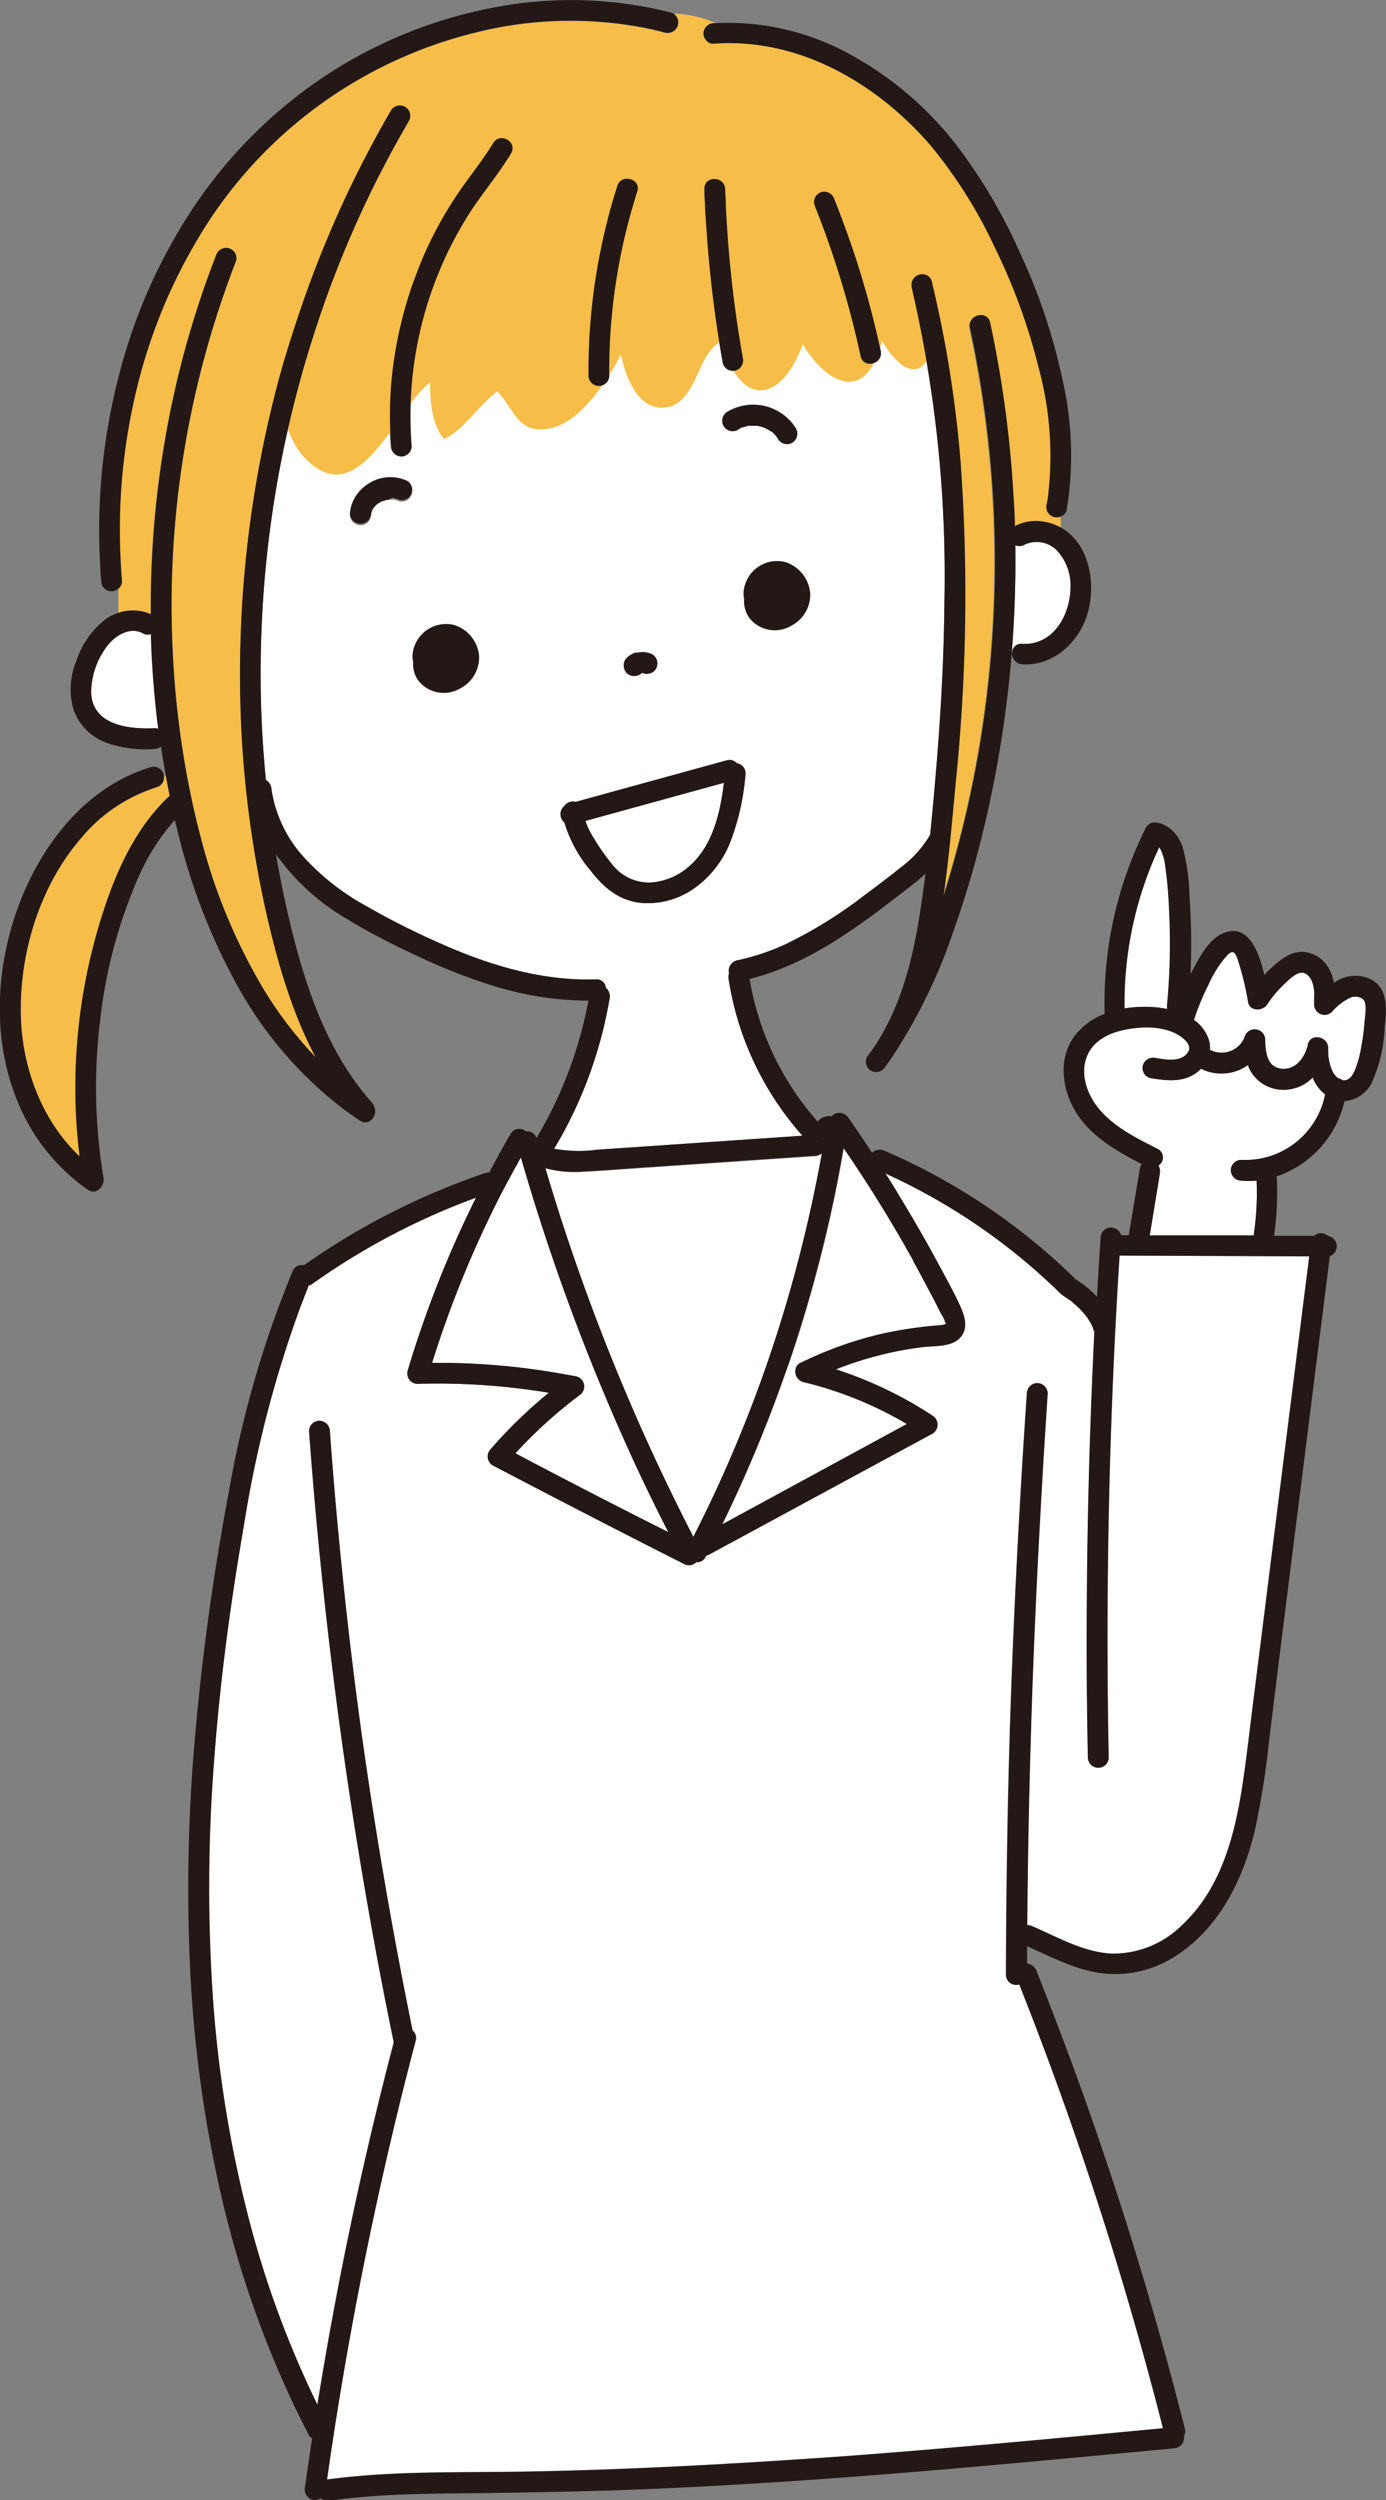 <svg xmlns="http://www.w3.org/2000/svg" viewBox="0 0 179.63 324"><rect x="0" y="0" width="179.63" height="324" fill="#808080" stroke="none"/><defs><style>.cls-1{fill:#fff;}.cls-2{fill:#f6bd49;}.cls-3{fill:#231815;}</style></defs><g id="レイヤー_2" data-name="レイヤー 2"><g id="デザイン"><path class="cls-1" d="M176.63,129.44c.59.56.29,2.06.25,2.77a27.23,27.23,0,0,1-.45,3.5,14,14,0,0,1-.76,2.86c-.23.56-.64,1.34-1.31,1.42a.92.92,0,0,1-.37,0h0a1.23,1.23,0,0,0-.54-.26,2.55,2.55,0,0,1-.72-.86,6.37,6.37,0,0,1-.57-2.77l0-.36c-.08-1.44-2.29-1.91-2.64-.35,0,.11,0,.23-.08.34-.43,1.47-1.53,2.88-3.21,2.78-1.89-.12-2.16-1.92-2.23-3.47,0-.12,0-.24,0-.36a1.36,1.36,0,0,0-2.65-.35,2.08,2.08,0,0,1-.12.32,3.22,3.22,0,0,1-4.17,1.5.92.92,0,0,0-.23-.09,3.31,3.31,0,0,0-.23-1.57,5.21,5.21,0,0,0-1.84-2.33.79.79,0,0,0,.09-.23,30,30,0,0,1,1.79-4.3,14.24,14.24,0,0,1,2.44-3.84c.23-.22.56-.53.86-.35s.54,1,.67,1.42a37,37,0,0,1,1,4c.06.33.13.65.18,1,.21,1.22,1.89,1.2,2.46.32a13.72,13.72,0,0,1,1.93-2.36c.6-.59,1.57-1.63,2.44-1.76.63-.09,1.15.47,1.4,1a4.6,4.6,0,0,1,.33,2.13c0,.33,0,.65,0,1a1.35,1.35,0,0,0,2.29.95,7.3,7.3,0,0,1,2.37-1.84A1.68,1.68,0,0,1,176.63,129.44Z"/><path class="cls-1" d="M170.13,139.61a5.06,5.06,0,0,0,1.61,2.18,10.54,10.54,0,0,1-10.88,8.52,1.36,1.36,0,0,0-1.34,1.35,1.37,1.37,0,0,0,1.34,1.34,11,11,0,0,0,2,0,37,37,0,0,1-.37,7s0,.07,0,.1l-13.48,0q.66-4,1.31-8a1.62,1.62,0,0,0-.17-1.06,1.24,1.24,0,0,0-.11-2.15c-2.53-1.28-5.16-2.57-7.14-4.65-1.62-1.69-2.8-4.23-2.26-6.61.49-2.21,2.34-3.45,4.39-4l.43-.11c2.17-.51,5-.6,7,.46.81.43,2.19,1.43,1.47,2.44-.9,1.27-2.86.9-4.15.69a1.4,1.4,0,0,0-1.66.94,1.37,1.37,0,0,0,.94,1.66c1.92.31,4.07.6,5.79-.54a4.37,4.37,0,0,0,.8-.67h0a5.92,5.92,0,0,0,6.08-.47,4.38,4.38,0,0,0,.53,1.06,4.88,4.88,0,0,0,3.75,2.13A5.27,5.27,0,0,0,170.13,139.61Z"/><path class="cls-1" d="M140.65,170.39l.11.13c.15.2.29.4.42.61s.25.43.36.65a3.73,3.73,0,0,1,.16.35h0s0,0,0,0l0,.09a1.68,1.68,0,0,0,.16.33q-1,20.26-1,40.57,0,7.36.16,14.74a1.35,1.35,0,0,0,2.69,0q-.52-26.4.72-52.78c.05-1.07.1-2.13.16-3.19.16-3.06.33-6.11.53-9.17l24.54.07q-2.88,22.82-5.74,45.64-.75,6-1.51,12c-.47,3.72-.88,7.45-1.45,11.16-1,6.43-2.78,13.12-7.66,17.75a12.73,12.73,0,0,1-9.21,3.82c-3.65-.18-7-2.11-10.29-3.54a1.56,1.56,0,0,0-.7-.16q.09-11.47.42-22.94.42-14.69,1.23-29.36.45-8.29,1-16.59a1.36,1.36,0,0,0-1.34-1.35,1.37,1.37,0,0,0-1.35,1.35q-1,14.64-1.66,29.32t-.89,29.37q-.14,8.31-.16,16.63a1.31,1.31,0,0,0,1.72,1.25,470.48,470.48,0,0,1,15.26,45q1.77,6.24,3.37,12.52c-13.85,1.32-27.69,2.62-41.56,3.65-14.32,1-28.67,1.81-43,2-7.94.09-15.9-.07-23.79,1q3.15-22.23,8.31-44.12,1.5-6.41,3.18-12.75a1.23,1.23,0,0,0-.4-1.32q-3-14.72-5.3-29.57-2.36-15.27-3.9-30.64-.89-8.72-1.52-17.47a1.38,1.38,0,0,0-1.35-1.34,1.36,1.36,0,0,0-1.34,1.34q1.14,15.59,3.06,31.1t4.65,31q1.5,8.58,3.27,17.12-5.77,22-9.5,44.52c-.14.81-.27,1.63-.4,2.44a128.14,128.14,0,0,1-8.93-24.24,158.06,158.06,0,0,1-4.6-28.18,211.92,211.92,0,0,1,.12-30.86c.75-10.27,2.11-20.49,3.87-30.64A150.23,150.23,0,0,1,39,169.18c.34-.86.68-1.73,1-2.59a1,1,0,0,0,.42-.17,90,90,0,0,1,21.27-11.21,139.4,139.4,0,0,0-6.54,15.36c-.69,1.92-1.33,3.85-1.94,5.8-.13.42-.25.84-.38,1.27a1.35,1.35,0,0,0,1.29,1.7,87.42,87.42,0,0,1,17,1.15,62.47,62.47,0,0,0-7.52,7.3,1.36,1.36,0,0,0,.26,2.12l1.2.62q11.76,6.16,23.61,12.16a1.32,1.32,0,0,0,1.58-.25,1.15,1.15,0,0,0,1.18-.67l.07-.15a1.56,1.56,0,0,0,.39-.15l27.91-15.11,1.06-.57a1.37,1.37,0,0,0,0-2.33,51.62,51.62,0,0,0-12.52-6,45.21,45.21,0,0,1,6.34-2,42.86,42.86,0,0,1,5-.89c1.46-.17,3.43,0,4.6-1.06,1.42-1.33.68-3.16,0-4.62s-1.61-3.15-2.45-4.71q-2.51-4.68-5.28-9.21c-.59-1-1.19-2-1.81-2.9a79.06,79.06,0,0,1,22.69,15.55,1.48,1.48,0,0,0,.29.22,1.28,1.28,0,0,0,.22.17l.75.5.17.12.12.08-.06,0h0l.08.06.19.16a10.68,10.68,0,0,1,1.18,1.15c.08.1.17.19.25.3l0,0Z"/><path class="cls-1" d="M151.54,117.73a85.09,85.09,0,0,1-.26,12.57,1,1,0,0,0,.05.46,14.62,14.62,0,0,0-3.56-.27,14.45,14.45,0,0,0-2,.19,47.71,47.71,0,0,1,4.45-20.91,2.82,2.82,0,0,1,.18.29,6.24,6.24,0,0,1,.57,1.84A55.37,55.37,0,0,1,151.54,117.73Z"/><path class="cls-1" d="M138.74,76.06c0,3.6-2.22,7.63-6.27,7.38a1.17,1.17,0,0,0-1.28,1h-.05c.36-4.58.51-9.19.45-13.78a1.29,1.29,0,0,0,1.17-.07,3.69,3.69,0,0,1,4.18.7A6.6,6.6,0,0,1,138.74,76.06Z"/><path class="cls-1" d="M121.85,170c.2.4.73,1.14.68,1.64a.86.86,0,0,1-.25.07,3.08,3.08,0,0,1-.68.08c-.85.07-1.69.15-2.54.27-1.65.21-3.28.49-4.9.86a49,49,0,0,0-9.49,3.31c-.3.13-.61.28-.9.42a1.11,1.11,0,0,0-.57.62l-1-.35a182.34,182.34,0,0,0,6-21.9q.64-3.12,1.18-6.26,4.81,7.11,9,14.65c.82,1.47,1.61,3,2.39,4.45C121.13,168.53,121.49,169.25,121.85,170Z"/><path class="cls-1" d="M99.94,55.87l.13.09a3.19,3.19,0,0,1,.33.31l.18.2h0c.08.14.18.26.26.39a1.35,1.35,0,0,0,1.84.48,1.37,1.37,0,0,0,.48-1.84,6.54,6.54,0,0,0-8.89-2.16,1.34,1.34,0,0,0,1.36,2.32,2.5,2.5,0,0,1,.39-.23l.13-.08a.18.18,0,0,0,.09,0l.76-.21h.06l.27,0h.81l.32.08a3,3,0,0,1,.43.12l.22.08h0a6.11,6.11,0,0,1,.79.44l0,0S100,55.87,99.94,55.87ZM48.08,66.68s.05-.25.07-.33l.06-.2h0a0,0,0,0,0,0,0,0,0,0,0,0,0,0s0,0,0,0h0a0,0,0,0,0,0,0,0,0,0,0,0,0,0l.1-.17a2.53,2.53,0,0,1,.18-.27h0l.13-.14a3.76,3.76,0,0,1,.29-.28h0a0,0,0,0,0,0,0l.08-.06.38-.22.18-.1.06,0h.05l.22-.08.36-.09h0l.16,0h0a1.93,1.93,0,0,1,.34,0H51s0,0,0,0l.33.08a1.27,1.27,0,0,1,.18.06h0a1.34,1.34,0,0,0,1.31-2.33,5.17,5.17,0,0,0-4.79.17,5.58,5.58,0,0,0-1.82,1.63,4.74,4.74,0,0,0-.85,2.32,1.3,1.3,0,0,0,.39,1,1.43,1.43,0,0,0,.95.4,1.35,1.35,0,0,0,1-.4,1.42,1.42,0,0,0,.38-.8A.13.13,0,0,0,48.08,66.68ZM118.15,37.3a164.92,164.92,0,0,1,4.24,40.77c-.06,7-.44,13.9-1,20.83-.26,3.11-.53,6.21-.85,9.31l-.08.13a14.47,14.47,0,0,1-3.8,4.15c-1.52,1.22-3.09,2.4-4.65,3.56a58.39,58.39,0,0,1-10.27,6.36,29.47,29.47,0,0,1-6.26,2.07,1.38,1.38,0,0,0-1,1.66v0a1.65,1.65,0,0,0-.05.8A39.64,39.64,0,0,0,104,147.18L77.34,149a17.92,17.92,0,0,1-5.52-.13A56.08,56.08,0,0,0,79,129.44a1.45,1.45,0,0,0-.48-1.43,1.19,1.19,0,0,0-1.28-1.09c-7.14.23-14.05-1.9-20.49-4.8a100.69,100.69,0,0,1-9.44-4.79,31.07,31.07,0,0,1-7.78-6.08,16.75,16.75,0,0,1-4.35-9,1.52,1.52,0,0,0-.72-1.19c-.23-2.34-.4-4.7-.52-7a144,144,0,0,1,1.13-26,142.46,142.46,0,0,1,3.83-18.74,52.86,52.86,0,0,1,14.59-12.7,53.29,53.29,0,0,0-2.76,12.12,49.61,49.61,0,0,0-.1,9.12A1.38,1.38,0,0,0,52,59.16a1.36,1.36,0,0,0,1.35-1.35,49,49,0,0,1,3.81-23.2,51.9,51.9,0,0,1,9.19-3.48A65.37,65.37,0,0,1,78.62,29a78.7,78.7,0,0,0-2.34,19.75,1.35,1.35,0,0,0,2.69,0,76.41,76.41,0,0,1,2.46-19.92c1-.05,2-.07,3-.08,2.35,0,4.72,0,7.08.18a160,160,0,0,0,2.17,18.12,1.36,1.36,0,0,0,1.66.94,1.38,1.38,0,0,0,.93-1.66,153,153,0,0,1-2.06-17.21c2.76.23,5.51.57,8.22,1a46.16,46.16,0,0,1,4.86,1,122,122,0,0,1,4.25,15c.37,1.69,3,1,2.6-.71a122.26,122.26,0,0,0-3.66-13.3,18.88,18.88,0,0,1,7.44,4.88A1.51,1.51,0,0,0,118.15,37.3ZM102.54,81.09A4.54,4.54,0,0,0,105,76.84a4.68,4.68,0,0,0-3.24-4,4.34,4.34,0,0,0-5.11,2.69,3.64,3.64,0,0,0-.2,2.11,3.69,3.69,0,0,0,.69,2.46A4.18,4.18,0,0,0,102.54,81.09Zm-5.89,19.16a1.33,1.33,0,0,0-1.13-1.32,1.23,1.23,0,0,0-1.31-.37l-19.57,5.38a1.36,1.36,0,0,0-1.5.5,1.4,1.4,0,0,0,0,2.15,17.3,17.3,0,0,0,3.4,6.24C78.21,115,80.21,116.69,83,117a10.38,10.38,0,0,0,6.83-1.78,13.31,13.31,0,0,0,4.78-6A31.07,31.07,0,0,0,96.65,100.25Zm-11.51-14a1.32,1.32,0,0,0-.13-1l-.21-.28a1.41,1.41,0,0,0-.59-.34,3.17,3.17,0,0,0-.79-.16h-.25a3.72,3.72,0,0,0-.57.08.9.9,0,0,0-.22.06,3.38,3.38,0,0,0-.52.22l-.2.12a3.65,3.65,0,0,0-.44.36,1.36,1.36,0,0,0-.39.94,1.56,1.56,0,0,0,.39,1,1.36,1.36,0,0,0,1,.39,1.41,1.41,0,0,0,.94-.38h0a.1.1,0,0,1,.07,0,0,0,0,0,0,0,0h.1l.18.06a.88.88,0,0,0,.53,0,1,1,0,0,0,.5-.15,1,1,0,0,0,.39-.35A1.05,1.05,0,0,0,85.14,86.23Zm-25.5,3A4.54,4.54,0,0,0,62.09,85a4.64,4.64,0,0,0-3.23-4,4.36,4.36,0,0,0-5.12,2.69,3.63,3.63,0,0,0-.19,2.11,3.69,3.69,0,0,0,.68,2.45A4.2,4.2,0,0,0,59.64,89.23Z"/><path class="cls-1" d="M117.56,184.54l-23.92,13a181.62,181.62,0,0,0,7.82-18.61c.24-.67.47-1.35.71-2l1,.35a1.41,1.41,0,0,0,.89,1.84A49.1,49.1,0,0,1,117.56,184.54Z"/><path class="cls-1" d="M106.51,149.46c-.12.64-.23,1.27-.35,1.91-.36,1.85-.74,3.71-1.15,5.55q-1.23,5.52-2.81,11a176.9,176.9,0,0,1-7.53,21c-1.49,3.46-3.1,6.88-4.81,10.23a274.18,274.18,0,0,1-16.61-39.56q-1.35-4.08-2.56-8.2a14.76,14.76,0,0,0,5,.48c2.38-.11,4.76-.31,7.13-.47l14.65-1,8.25-.56A1.46,1.46,0,0,0,106.51,149.46Z"/><path class="cls-1" d="M75.87,106.4l17.95-4.94c-.48,3.93-1.46,8.19-4.53,10.85a8.41,8.41,0,0,1-5,2.08,6.06,6.06,0,0,1-5-2.42,27.27,27.27,0,0,1-2.24-3.19A10.35,10.35,0,0,1,75.87,106.4Z"/><path class="cls-1" d="M82.62,190.42q1.92,4.11,4,8.16-9.95-5-19.82-10.22a60.54,60.54,0,0,1,8.26-7.5,1.36,1.36,0,0,0,.64-1.34,1.33,1.33,0,0,0-1-1.12l-1-.18A90.38,90.38,0,0,0,56,176.62a138.87,138.87,0,0,1,9-22c.81-1.56,1.64-3.11,2.51-4.64A279.46,279.46,0,0,0,82.62,190.42Z"/><path class="cls-1" d="M20.56,94.45a1.21,1.21,0,0,0-.52-.08c-3.35.15-8.12-.39-8.2-4.71a10.08,10.08,0,0,1,1.92-5.73c1-1.44,3-2.8,4.77-1.86a1.28,1.28,0,0,0,1.07.1c0,.18,0,.36,0,.54C19.75,86.62,20.06,90.55,20.56,94.45Z"/><path class="cls-2" d="M136.6,67a1.37,1.37,0,0,1-.94-1.65c.07-.39.14-.78.19-1.17a43.53,43.53,0,0,0-1.2-16.34A77.84,77.84,0,0,0,128.9,32a61.36,61.36,0,0,0-8.33-13.18c-6-6.95-14.39-12.32-23.6-13.13a27.63,27.63,0,0,0-4.46,0h-.25a1.16,1.16,0,0,1-.53-.24h0a1.44,1.44,0,0,1-.55-1.09A1.38,1.38,0,0,1,92.51,3h.29a14.81,14.81,0,0,0-5.59-1.24,1.36,1.36,0,0,1-1,2.5c-.76-.2-1.52-.39-2.28-.54l-.43-.09a50.42,50.42,0,0,0-21.93.63A57.78,57.78,0,0,0,26,30.34a70.13,70.13,0,0,0-8.67,21.58,76.76,76.76,0,0,0-1.8,18.93q.06,2.2.24,4.41a1.2,1.2,0,0,1-.43,1v3.17a5.84,5.84,0,0,1,2.69-.24,5.29,5.29,0,0,1,1.49.43,126.81,126.81,0,0,1,1.76-22.18A123.39,123.39,0,0,1,28,33.1a1.38,1.38,0,0,1,1.66-.94,1.35,1.35,0,0,1,.94,1.65c-.37.95-.73,1.9-1.07,2.86a123.23,123.23,0,0,0-7.09,48.72,118.18,118.18,0,0,0,2.46,18.45q.52,2.44,1.17,4.86a74.41,74.41,0,0,0,8.07,19.44A50.62,50.62,0,0,0,40.9,137c-3.18-6-5-12.65-6.47-19.19a144.64,144.64,0,0,1-2.51-15.48c-.39-3.71-.64-7.44-.73-11.17a146.16,146.16,0,0,1,1.74-26.68,143.33,143.33,0,0,1,3.45-16c0,4.18.72,8.13,2.8,10.5,7.17,8.19,12-5.94,16.56-9.41,0,2.38.21,5.41,1.81,7.32,2.67-1.2,4.47-4.44,6.92-6.17,2.33,2.53,2.7,5.73,7,4.75,3.87-.88,7.32-6.28,9-9.5.54,2.63,2.16,7.28,5.75,6.84,4.18-.51,4.12-7.27,7.35-8.59,2.14,8.4,7.5,8.43,10.47.4,3.18,5.24,8.21,7.76,10.28-.42,4.15,6.91,7.43,3.08,6.5-3.84a22,22,0,0,0-1.19-4.73,1.06,1.06,0,0,1,.43.12,1.16,1.16,0,0,1,.61.82,152.27,152.27,0,0,1,3.73,23.34,239.9,239.9,0,0,1-.66,41.86c-.23,2.47-.45,5-.71,7.43s-.51,4.7-.84,7a142.89,142.89,0,0,0,6.44-35.26,143.65,143.65,0,0,0-3-38.36c-.36-1.7,2.23-2.41,2.6-.72a146.7,146.7,0,0,1,3,22c.09,1.46.16,2.92.2,4.38a5.87,5.87,0,0,1,3.38-.63,6.93,6.93,0,0,1,2.66.86,1.39,1.39,0,0,0,0-.3V66.83A1.35,1.35,0,0,1,136.6,67ZM53,15.68c-.53.92-1.06,1.85-1.58,2.78-.72,1.29-1.4,2.59-2.07,3.9A48.11,48.11,0,0,0,43.69,28a138.9,138.9,0,0,1,7-13.69A1.34,1.34,0,0,1,53,15.68Z"/><path class="cls-2" d="M21.24,100.53a1.29,1.29,0,0,1-.92,1.51,20.88,20.88,0,0,0-9.85,6.62c-5.25,6.1-7.88,14.6-7.78,22.57.08,6.88,2.6,13.89,7.63,18.64a70.08,70.08,0,0,1-.55-8.44,73.57,73.57,0,0,1,2.93-21.06c1.81-6.21,4.37-12.56,9.14-17.11a1,1,0,0,1,.16-.12c-.19-.89-.35-1.77-.52-2.66Z"/><path class="cls-3" d="M177.55,126.86a4.66,4.66,0,0,0-4.67.52,6,6,0,0,0-.59-1.77,4.23,4.23,0,0,0-3.43-2.26c-1.57-.06-2.91,1-4,2-.35.31-.68.64-1,1-.73-3.21-2.24-7-5.62-5.27-1.68.87-2.69,2.85-3.56,4.44-.14.25-.26.5-.39.75a85.61,85.61,0,0,0-.13-10.13,26.64,26.64,0,0,0-.83-6.16,5.34,5.34,0,0,0-1.54-2.49,3.77,3.77,0,0,0-2.1-.91,1.31,1.31,0,0,0-1.17.67,50.5,50.5,0,0,0-5.35,24.14,8.74,8.74,0,0,0-3.94,2.92c-2.07,2.8-1.61,6.7.06,9.57,1.92,3.31,5.38,5.28,8.71,7a1,1,0,0,0-.26.52L146.3,160a.17.17,0,0,0,0,.07h-1a1.4,1.4,0,0,0-1.32-1,1.36,1.36,0,0,0-1.34,1.34c-.17,2.55-.33,5.09-.47,7.64a13.64,13.64,0,0,0-2.75-2.26l0,0A81.25,81.25,0,0,0,120.62,152q-2.91-1.55-5.94-2.85a1.46,1.46,0,0,0-1.66.23c-1-1.52-2-3-3.06-4.51a1.38,1.38,0,0,0-1.84-.48,1.22,1.22,0,0,0-.32.28,1.89,1.89,0,0,0-1.83.68,37.17,37.17,0,0,1-8.82-18.49c7.89-1.94,14.55-7.11,20.85-12,.67-.52,1.32-1.06,1.94-1.64-.21,1.73-.46,3.44-.72,5.15-.94,6-2.44,11.94-5.72,17l-.37.55c-.23.34-.48.69-.73,1a1.36,1.36,0,0,0,.48,1.84,1.38,1.38,0,0,0,1.84-.49c.31-.43.62-.87.92-1.31a69.72,69.72,0,0,0,7.63-15.43,134.74,134.74,0,0,0,5.22-18.6,147.37,147.37,0,0,0,2.65-18.48c.36-4.58.51-9.19.45-13.78a1.29,1.29,0,0,0,1.17-.07,3.69,3.69,0,0,1,4.18.7,6.6,6.6,0,0,1,1.8,4.75c0,3.6-2.22,7.63-6.27,7.38a1.17,1.17,0,0,0-1.28,1,1.39,1.39,0,0,0,1.28,1.66c4.27.26,7.7-3.17,8.63-7.13.87-3.73,0-8.48-3.53-10.55a6.93,6.93,0,0,0-2.66-.86,5.87,5.87,0,0,0-3.38.63c0-1.46-.11-2.92-.2-4.38a146.7,146.7,0,0,0-3-22c-.37-1.69-3-1-2.6.72a143.65,143.65,0,0,1,3,38.36,142.89,142.89,0,0,1-6.44,35.26c.33-2.34.6-4.69.84-7s.48-5,.71-7.43a239.9,239.9,0,0,0,.66-41.86,152.27,152.27,0,0,0-3.73-23.34,1.16,1.16,0,0,0-.61-.82,1.39,1.39,0,0,0-2,1.53s0,0,0,.06a164.92,164.92,0,0,1,4.24,40.77c-.06,7-.44,13.9-1,20.83-.26,3.11-.53,6.21-.85,9.31l-.08.13a14.47,14.47,0,0,1-3.8,4.15c-1.52,1.22-3.09,2.4-4.65,3.56a58.39,58.39,0,0,1-10.27,6.36,29.47,29.47,0,0,1-6.26,2.07,1.38,1.38,0,0,0-1,1.66v0a1.65,1.65,0,0,0-.05.8A39.64,39.64,0,0,0,104,147.18L77.34,149a17.92,17.92,0,0,1-5.52-.13A56.08,56.08,0,0,0,79,129.44a1.45,1.45,0,0,0-.48-1.43,1.19,1.19,0,0,0-1.28-1.09c-7.14.23-14.05-1.9-20.49-4.8a100.69,100.69,0,0,1-9.44-4.79,31.07,31.07,0,0,1-7.78-6.08,16.75,16.75,0,0,1-4.35-9,1.52,1.52,0,0,0-.72-1.19c-.23-2.34-.4-4.7-.52-7a144,144,0,0,1,1.13-26,142.46,142.46,0,0,1,3.83-18.74q.84-3.09,1.83-6.13c.07-.24.15-.48.23-.72a138.48,138.48,0,0,1,10.44-24c.52-.93,1.05-1.86,1.58-2.78a1.34,1.34,0,0,0-2.32-1.35A142.24,142.24,0,0,0,39.43,38.68q-1.63,4.64-3,9.38a147.85,147.85,0,0,0-5.28,43.09c.09,3.73.34,7.46.73,11.17a144.64,144.64,0,0,0,2.51,15.48C35.87,124.34,37.72,131,40.9,137a50.62,50.62,0,0,1-6.77-8.85,74.41,74.41,0,0,1-8.07-19.44q-.64-2.42-1.17-4.86a118.18,118.18,0,0,1-2.46-18.45,123.23,123.23,0,0,1,7.09-48.72c.34-1,.7-1.91,1.07-2.86a1.35,1.35,0,0,0-.94-1.65A1.38,1.38,0,0,0,28,33.1a123.39,123.39,0,0,0-6.67,24.32A126.81,126.81,0,0,0,19.56,79.6a5.29,5.29,0,0,0-1.49-.43,5.84,5.84,0,0,0-2.69.24,6.27,6.27,0,0,0-1.7.84,11.3,11.3,0,0,0-3.79,5.41,9.55,9.55,0,0,0-.37,6.28,7.12,7.12,0,0,0,4.17,4.28,15.05,15.05,0,0,0,6.35.84,1.33,1.33,0,0,0,.83-.32c.18,1.25.39,2.5.61,3.74.17.89.33,1.77.52,2.66a1,1,0,0,0-.16.12c-4.77,4.55-7.33,10.9-9.14,17.11a73.57,73.57,0,0,0-2.93,21.06,70.08,70.08,0,0,0,.55,8.44c-5-4.75-7.55-11.76-7.63-18.64-.1-8,2.53-16.47,7.78-22.57A20.88,20.88,0,0,1,20.32,102a1.35,1.35,0,0,0-.72-2.6C11.69,101.76,6.11,108.5,3,115.88c-3.61,8.62-4.27,18.8-.47,27.47a25.79,25.79,0,0,0,8.09,10.28c.26.2.53.39.8.57,1.06.74,2.14-.47,2-1.51a71.56,71.56,0,0,1-.46-20.3A63.9,63.9,0,0,1,18,113.54a28.33,28.33,0,0,1,4.66-7.28c.08.35.16.69.25,1a80.15,80.15,0,0,0,7.73,20.25,51.36,51.36,0,0,0,13.82,16.18c.72.54,1.45,1.05,2.19,1.54,1.2.79,2.34-.68,1.87-1.75a1.31,1.31,0,0,0-.33-.61c-5.75-6.46-8.58-14.88-10.57-23.15q-1.08-4.48-1.85-9a29.47,29.47,0,0,0,8.57,8,88,88,0,0,0,9.74,5.16,73,73,0,0,0,10.55,4.09,42.07,42.07,0,0,0,11.63,1.71,54.14,54.14,0,0,1-6.73,17.8,1.25,1.25,0,0,0-1.36-.86,1.3,1.3,0,0,0-2,.33q-1.44,2.46-2.76,5a1.43,1.43,0,0,0-.56.08,92.27,92.27,0,0,0-23.47,11.94,1.29,1.29,0,0,0-1.4.63,135.13,135.13,0,0,0-8.33,28.78c-1.93,10.24-3.39,20.6-4.31,31a219.93,219.93,0,0,0-.67,31.33,165.54,165.54,0,0,0,4.06,29.08,133.79,133.79,0,0,0,9.61,27.42c.54,1.09,1.08,2.19,1.64,3.27a1.3,1.3,0,0,0,.47.51c-.32,2.1-.63,4.21-.92,6.31a1.4,1.4,0,0,0,.94,1.65,1.54,1.54,0,0,0,1.1-.17,1.59,1.59,0,0,0,1.24.29c7-1,14-.9,21.06-1s14.27-.24,21.4-.56c14.3-.63,28.59-1.72,42.85-3,8-.71,16-1.47,24-2.22a1.39,1.39,0,0,0,1.34-1.35.9.9,0,0,0,0-.28,1.25,1.25,0,0,0,.1-.93,475.49,475.49,0,0,0-14.31-46.45q-2.36-6.43-4.89-12.81a1.45,1.45,0,0,0-1.24-1c0-.75,0-1.5,0-2.25,3,1.33,5.92,2.88,9.14,3.42a14.23,14.23,0,0,0,10-2.09c5.81-3.66,8.94-10.15,10.44-16.64a110.38,110.38,0,0,0,1.79-11.43L166,213.25q1.54-12.24,3.08-24.46l3.27-26a1.36,1.36,0,0,0-.23-2.62,1.47,1.47,0,0,0-.91-.36,1.23,1.23,0,0,0-.88.34h-5.21a39.67,39.67,0,0,0,.35-7.7,13.46,13.46,0,0,0,8.78-9.76,4.26,4.26,0,0,0,3.5-2.31,19,19,0,0,0,1.71-7.23C179.7,130.9,180,128,177.55,126.86ZM20,94.37c-3.35.15-8.12-.39-8.2-4.71a10.08,10.08,0,0,1,1.92-5.73c1-1.44,3-2.8,4.77-1.86a1.28,1.28,0,0,0,1.07.1l0,.54c.13,3.91.44,7.84.94,11.74A1.21,1.21,0,0,0,20,94.37Zm130.22,15.4a2.82,2.82,0,0,1,.18.29,6.24,6.24,0,0,1,.57,1.84,55.37,55.37,0,0,1,.53,5.83,85.09,85.09,0,0,1-.26,12.57,1,1,0,0,0,.05.46,14.62,14.62,0,0,0-3.56-.27,14.45,14.45,0,0,0-2,.19A47.71,47.71,0,0,1,150.26,109.77Zm-31.9,53.6c.82,1.47,1.61,3,2.39,4.45.38.71.74,1.43,1.1,2.14.2.4.73,1.14.68,1.64a.86.86,0,0,1-.25.07,3.08,3.08,0,0,1-.68.08c-.85.07-1.69.15-2.54.27-1.65.21-3.28.49-4.9.86a49,49,0,0,0-9.49,3.31c-.3.13-.61.28-.9.42a1.11,1.11,0,0,0-.57.62,1.41,1.41,0,0,0,.89,1.84,49.1,49.1,0,0,1,13.47,5.47l-23.92,13a181.62,181.62,0,0,0,7.82-18.61c.24-.67.47-1.35.71-2a182.34,182.34,0,0,0,6-21.9q.64-3.12,1.18-6.26Q114.17,155.83,118.36,163.37Zm4.26,8.18a.19.19,0,0,1-.09,0C122.65,170.82,122.58,171.59,122.62,171.55Zm-15.82-24,0,.08a.86.86,0,0,0-.07-.1ZM75.66,151.8c2.38-.11,4.76-.31,7.13-.47l14.65-1,8.25-.56a1.46,1.46,0,0,0,.82-.3c-.12.64-.23,1.27-.35,1.91-.36,1.85-.74,3.71-1.15,5.55q-1.23,5.52-2.81,11a176.9,176.9,0,0,1-7.53,21c-1.49,3.46-3.1,6.88-4.81,10.23a274.18,274.18,0,0,1-16.61-39.56q-1.35-4.08-2.56-8.2A14.76,14.76,0,0,0,75.66,151.8ZM67.51,150a279.46,279.46,0,0,0,15.11,40.39q1.92,4.11,4,8.16-9.95-5-19.82-10.22a60.54,60.54,0,0,1,8.26-7.5,1.36,1.36,0,0,0,.64-1.34,1.33,1.33,0,0,0-1-1.12c-.32-.06-.64-.13-1-.18A90.38,90.38,0,0,0,56,176.62a138.87,138.87,0,0,1,9-22C65.81,153.11,66.64,151.56,67.51,150ZM169.7,162.82q-2.88,22.82-5.74,45.64-.75,6-1.51,12c-.47,3.72-.88,7.45-1.45,11.16-1,6.43-2.78,13.12-7.66,17.75a12.73,12.73,0,0,1-9.21,3.82c-3.65-.18-7-2.11-10.29-3.54a1.56,1.56,0,0,0-.7-.16q.09-11.47.42-22.94.42-14.69,1.23-29.36.45-8.29,1-16.59a1.36,1.36,0,0,0-1.34-1.35,1.37,1.37,0,0,0-1.35,1.35q-1,14.64-1.66,29.32t-.89,29.37q-.14,8.31-.16,16.63a1.31,1.31,0,0,0,1.72,1.25,470.48,470.48,0,0,1,15.26,45q1.77,6.24,3.37,12.52c-13.85,1.32-27.69,2.62-41.56,3.65-14.32,1-28.67,1.81-43,2-7.94.09-15.9-.07-23.79,1q3.15-22.23,8.31-44.12,1.5-6.41,3.18-12.75a1.23,1.23,0,0,0-.4-1.32q-3-14.72-5.3-29.57-2.36-15.27-3.9-30.64-.89-8.72-1.52-17.47a1.38,1.38,0,0,0-1.35-1.34,1.36,1.36,0,0,0-1.34,1.34q1.14,15.59,3.06,31.1t4.65,31q1.5,8.58,3.27,17.12-5.77,22-9.5,44.52c-.14.81-.27,1.63-.4,2.44a128.14,128.14,0,0,1-8.93-24.24,158.06,158.06,0,0,1-4.6-28.18,211.92,211.92,0,0,1,.12-30.86c.75-10.27,2.11-20.49,3.87-30.64A150.23,150.23,0,0,1,39,169.18c.34-.86.68-1.73,1-2.59a1,1,0,0,0,.42-.17,90,90,0,0,1,21.27-11.21,139.4,139.4,0,0,0-6.54,15.36c-.69,1.92-1.33,3.85-1.94,5.8-.13.42-.25.84-.38,1.27a1.35,1.35,0,0,0,1.29,1.7,87.42,87.42,0,0,1,17,1.15,62.47,62.47,0,0,0-7.52,7.3,1.36,1.36,0,0,0,.26,2.12l1.2.62q11.76,6.16,23.61,12.16a1.32,1.32,0,0,0,1.58-.25,1.15,1.15,0,0,0,1.18-.67l.07-.15a1.56,1.56,0,0,0,.39-.15l27.91-15.11,1.06-.57a1.37,1.37,0,0,0,0-2.33,51.62,51.62,0,0,0-12.52-6,45.21,45.21,0,0,1,6.34-2,42.86,42.86,0,0,1,5-.89c1.46-.17,3.43,0,4.6-1.06,1.42-1.33.68-3.16,0-4.62s-1.61-3.15-2.45-4.71q-2.51-4.68-5.28-9.21c-.59-1-1.19-2-1.81-2.9a79.06,79.06,0,0,1,22.69,15.55,1.48,1.48,0,0,0,.29.22,1.28,1.28,0,0,0,.22.17l.74.5.18.12.12.08-.06,0h0l.08.06.19.16a10.68,10.68,0,0,1,1.18,1.15c.08.1.17.19.25.3l0,0,0,0,.11.13c.15.2.29.4.42.61s.25.43.36.65a3.73,3.73,0,0,1,.16.35h0s0,0,0,0l0,.09a1.68,1.68,0,0,0,.16.33q-1,20.26-1,40.57,0,7.36.16,14.74a1.35,1.35,0,0,0,2.69,0q-.52-26.4.72-52.78c.05-1.07.1-2.13.16-3.2.16-3,.33-6.1.53-9.16Zm-8.84-12.51a1.36,1.36,0,0,0-1.34,1.35,1.37,1.37,0,0,0,1.34,1.34,11,11,0,0,0,2,0,37,37,0,0,1-.37,7s0,.07,0,.1l-13.48,0q.66-4,1.31-8a1.62,1.62,0,0,0-.17-1.06,1.24,1.24,0,0,0-.11-2.15c-2.53-1.28-5.16-2.57-7.14-4.65-1.62-1.69-2.8-4.23-2.26-6.61.49-2.21,2.34-3.45,4.39-4l.43-.11c2.17-.51,5-.6,7,.46.81.43,2.19,1.43,1.47,2.44-.9,1.27-2.86.9-4.15.69a1.4,1.4,0,0,0-1.66.94,1.37,1.37,0,0,0,.94,1.66c1.92.31,4.07.6,5.79-.54a4.37,4.37,0,0,0,.8-.67h0a5.92,5.92,0,0,0,6.08-.47,4.38,4.38,0,0,0,.53,1.06,4.88,4.88,0,0,0,3.75,2.13,5.27,5.27,0,0,0,4.12-1.57,5.06,5.06,0,0,0,1.61,2.18A10.54,10.54,0,0,1,160.86,150.31Zm16-18.1a27.23,27.23,0,0,1-.45,3.5,14,14,0,0,1-.76,2.86c-.23.56-.64,1.34-1.31,1.42a1,1,0,0,1-.38,0h0a1.23,1.23,0,0,0-.54-.26,2.55,2.55,0,0,1-.72-.86,6.53,6.53,0,0,1-.58-2.77c0-.12,0-.24,0-.36-.08-1.44-2.29-1.91-2.64-.35,0,.11,0,.23-.08.34-.43,1.47-1.53,2.88-3.21,2.78-1.89-.12-2.16-1.92-2.23-3.47,0-.12,0-.24,0-.36a1.36,1.36,0,0,0-2.65-.35,2.08,2.08,0,0,1-.12.32,3.22,3.22,0,0,1-4.17,1.5.92.92,0,0,0-.23-.09,3.31,3.31,0,0,0-.23-1.57,5.21,5.21,0,0,0-1.84-2.33.79.79,0,0,0,.09-.23,30,30,0,0,1,1.79-4.3,14.24,14.24,0,0,1,2.44-3.84c.23-.22.56-.53.86-.35s.54,1,.67,1.42a37,37,0,0,1,1,4c.06.33.13.65.18,1,.21,1.22,1.89,1.2,2.46.32a13.72,13.72,0,0,1,1.93-2.36c.6-.59,1.57-1.63,2.44-1.76.63-.09,1.15.47,1.4,1a4.6,4.6,0,0,1,.33,2.13c0,.33,0,.65,0,1a1.35,1.35,0,0,0,2.29.95,7.3,7.3,0,0,1,2.37-1.84,1.68,1.68,0,0,1,1.67.18C177.22,130,176.92,131.5,176.88,132.21Z"/><path class="cls-3" d="M109.35,29c-.38-1.06-.79-2.12-1.21-3.17a1.39,1.39,0,0,0-1.65-.95,1.36,1.36,0,0,0-.94,1.66l.63,1.63c.39,1,.76,2,1.11,3a122,122,0,0,1,4.25,15c.37,1.69,3,1,2.6-.71a122.26,122.26,0,0,0-3.66-13.3C110.12,31.13,109.75,30.05,109.35,29Z"/><path class="cls-3" d="M102.54,81.09A4.54,4.54,0,0,0,105,76.84a4.68,4.68,0,0,0-3.24-4,4.34,4.34,0,0,0-5.11,2.69,3.64,3.64,0,0,0-.2,2.11,3.69,3.69,0,0,0,.69,2.46A4.18,4.18,0,0,0,102.54,81.09ZM99.38,77.6h0l.09,0h-.07Zm1.18-.13h0l0,0S100.56,77.48,100.56,77.47Zm.11,0h0Zm.23,0h0Zm-.22-.31a.13.13,0,0,0,0,0h0a.18.18,0,0,1,0-.08Zm-.27-.2h0Z"/><path class="cls-3" d="M100.07,56a3.19,3.19,0,0,1,.33.31l.18.2h0c.08.14.18.26.26.39a1.35,1.35,0,0,0,1.84.48,1.37,1.37,0,0,0,.48-1.84,6.54,6.54,0,0,0-8.89-2.16,1.34,1.34,0,0,0,1.36,2.32,2.5,2.5,0,0,1,.39-.23l.13-.08a.18.18,0,0,0,.09,0l.76-.21h.06l.27,0h.81l.32.08a3,3,0,0,1,.43.12l.22.08h0a6.11,6.11,0,0,1,.79.44l.06,0h0Zm-3-.85h0Z"/><path class="cls-3" d="M99.38,77.58l0,0h0Z"/><path class="cls-3" d="M91.72,5.41h0a1.16,1.16,0,0,0,.53.24h.25A27.63,27.63,0,0,1,97,5.7c9.21.81,17.59,6.18,23.6,13.13A61.36,61.36,0,0,1,128.9,32a77.84,77.84,0,0,1,5.75,15.78,43.53,43.53,0,0,1,1.2,16.34c0,.39-.12.78-.19,1.17A1.37,1.37,0,0,0,136.6,67a1.35,1.35,0,0,0,1-.12,1.2,1.2,0,0,0,.65-.82,43.69,43.69,0,0,0-.52-16.74,77,77,0,0,0-5.6-16.7,69.12,69.12,0,0,0-8.4-14.11,44,44,0,0,0-13-11.15A32.75,32.75,0,0,0,92.8,3h-.29a1.38,1.38,0,0,0-1.34,1.35A1.44,1.44,0,0,0,91.72,5.41Z"/><path class="cls-3" d="M94.21,29.15c-.06-.91-.11-1.8-.15-2.71,0-.64-.06-1.3-.08-1.94-.06-1.73-2.75-1.74-2.69,0,0,.59,0,1.18.07,1.76,0,.9.09,1.8.15,2.7a160,160,0,0,0,2.17,18.12,1.36,1.36,0,0,0,1.66.94,1.38,1.38,0,0,0,.93-1.66A153,153,0,0,1,94.21,29.15Z"/><path class="cls-3" d="M13.12,75.26a1.34,1.34,0,0,0,2.26,1,1.2,1.2,0,0,0,.43-1q-.18-2.2-.24-4.41a76.76,76.76,0,0,1,1.8-18.93A70.13,70.13,0,0,1,26,30.34,57.78,57.78,0,0,1,61.58,4.22a50.42,50.42,0,0,1,21.93-.63l.43.09c.76.15,1.52.34,2.28.54a1.36,1.36,0,0,0,1-2.5,1,1,0,0,0-.28-.1A52.59,52.59,0,0,0,63.88,1,59.79,59.79,0,0,0,42.37,9.69,61.3,61.3,0,0,0,25.53,26.21a70.94,70.94,0,0,0-10,22,79.83,79.83,0,0,0-2.6,24.08C13,73.25,13,74.26,13.12,75.26Z"/><path class="cls-3" d="M82.38,84.56a3.38,3.38,0,0,0-.52.22l-.2.12a3,3,0,0,0-.44.36,1.36,1.36,0,0,0-.39.94,1.56,1.56,0,0,0,.39,1,1.36,1.36,0,0,0,1,.39,1.41,1.41,0,0,0,.94-.38h0a.1.1,0,0,1,.07,0,0,0,0,0,0,0,0h.1l.18.06a.88.88,0,0,0,.53,0,1,1,0,0,0,.5-.15,1,1,0,0,0,.39-.35,1,1,0,0,0,.23-.46,1.32,1.32,0,0,0-.13-1l-.21-.28a1.41,1.41,0,0,0-.59-.34,3.17,3.17,0,0,0-.79-.16h-.25a3.72,3.72,0,0,0-.57.08A.9.9,0,0,0,82.38,84.56Z"/><path class="cls-3" d="M80,24.1c-.23.73-.45,1.45-.66,2.19-.27.91-.51,1.82-.73,2.74a78.7,78.7,0,0,0-2.34,19.75,1.35,1.35,0,0,0,2.69,0,76.41,76.41,0,0,1,2.46-19.92c.24-.91.5-1.82.76-2.72.14-.45.27-.88.41-1.32C83.13,23.16,80.53,22.45,80,24.1Z"/><path class="cls-3" d="M73.15,104.44a1.39,1.39,0,0,0,0,2.15,17.3,17.3,0,0,0,3.4,6.24C78.21,115,80.21,116.69,83,117a10.38,10.38,0,0,0,6.83-1.78,13.31,13.31,0,0,0,4.78-6,31.07,31.07,0,0,0,2-9,1.33,1.33,0,0,0-1.13-1.32,1.24,1.24,0,0,0-1.31-.37l-19.57,5.38A1.34,1.34,0,0,0,73.15,104.44Zm20.67-3c-.48,3.93-1.46,8.19-4.53,10.85a8.41,8.41,0,0,1-5,2.08,6.06,6.06,0,0,1-5-2.42,27.27,27.27,0,0,1-2.24-3.19,10.35,10.35,0,0,1-1.18-2.38Z"/><path class="cls-3" d="M63.92,18.54c-1.52,2.5-3.42,4.74-5,7.18a49.89,49.89,0,0,0-3.77,6.88c0,.08-.07.16-.11.23-.54,1.23-1,2.48-1.48,3.74a53.29,53.29,0,0,0-2.76,12.12,49.61,49.61,0,0,0-.1,9.12A1.38,1.38,0,0,0,52,59.16a1.36,1.36,0,0,0,1.35-1.35,49,49,0,0,1,3.81-23.2c.54-1.28,1.15-2.54,1.81-3.77q.84-1.57,1.8-3.09c1.71-2.69,3.81-5.12,5.46-7.86C67.14,18.41,64.81,17.06,63.92,18.54Z"/><path class="cls-3" d="M54.23,88.19a4.2,4.2,0,0,0,5.41,1A4.54,4.54,0,0,0,62.09,85a4.64,4.64,0,0,0-3.23-4,4.36,4.36,0,0,0-5.12,2.69,3.63,3.63,0,0,0-.19,2.11A3.69,3.69,0,0,0,54.23,88.19Zm2.25-2.46h0l.09,0h-.07Zm1.33-.37h0a.16.16,0,0,1-.05-.09h0s0,0,0,0Zm.18.25Zm-.46-.51a.15.15,0,0,1-.07,0h.07Z"/><path class="cls-3" d="M56.48,85.71s0,0,0,0h0Z"/><path class="cls-3" d="M50.85,64.53H51s0,0,0,0l.33.08a1.27,1.27,0,0,1,.18.06h0a1.34,1.34,0,0,0,1.31-2.33,5.17,5.17,0,0,0-4.79.17,5.58,5.58,0,0,0-1.82,1.63,4.74,4.74,0,0,0-.85,2.32,1.3,1.3,0,0,0,.39,1,1.43,1.43,0,0,0,.95.4,1.35,1.35,0,0,0,1-.4,1.42,1.42,0,0,0,.38-.8.13.13,0,0,0,0,.05,3,3,0,0,0,.07-.33l.06-.2h0a0,0,0,0,0,0,0,0,0,0,0,0,0,0s0,0,0,0h0a0,0,0,0,0,0,0,0,0,0,0,0,0,0l.1-.17a2.53,2.53,0,0,1,.18-.27h0l.13-.14a2.54,2.54,0,0,1,.29-.28h0a0,0,0,0,0,0,0l.08-.06.38-.22.18-.1.06,0h.05l.22-.08.36-.09h-.06l.2,0h0A1.93,1.93,0,0,1,50.85,64.53Z"/><path class="cls-3" d="M50.51,64.53l-.16,0Z"/></g></g></svg>